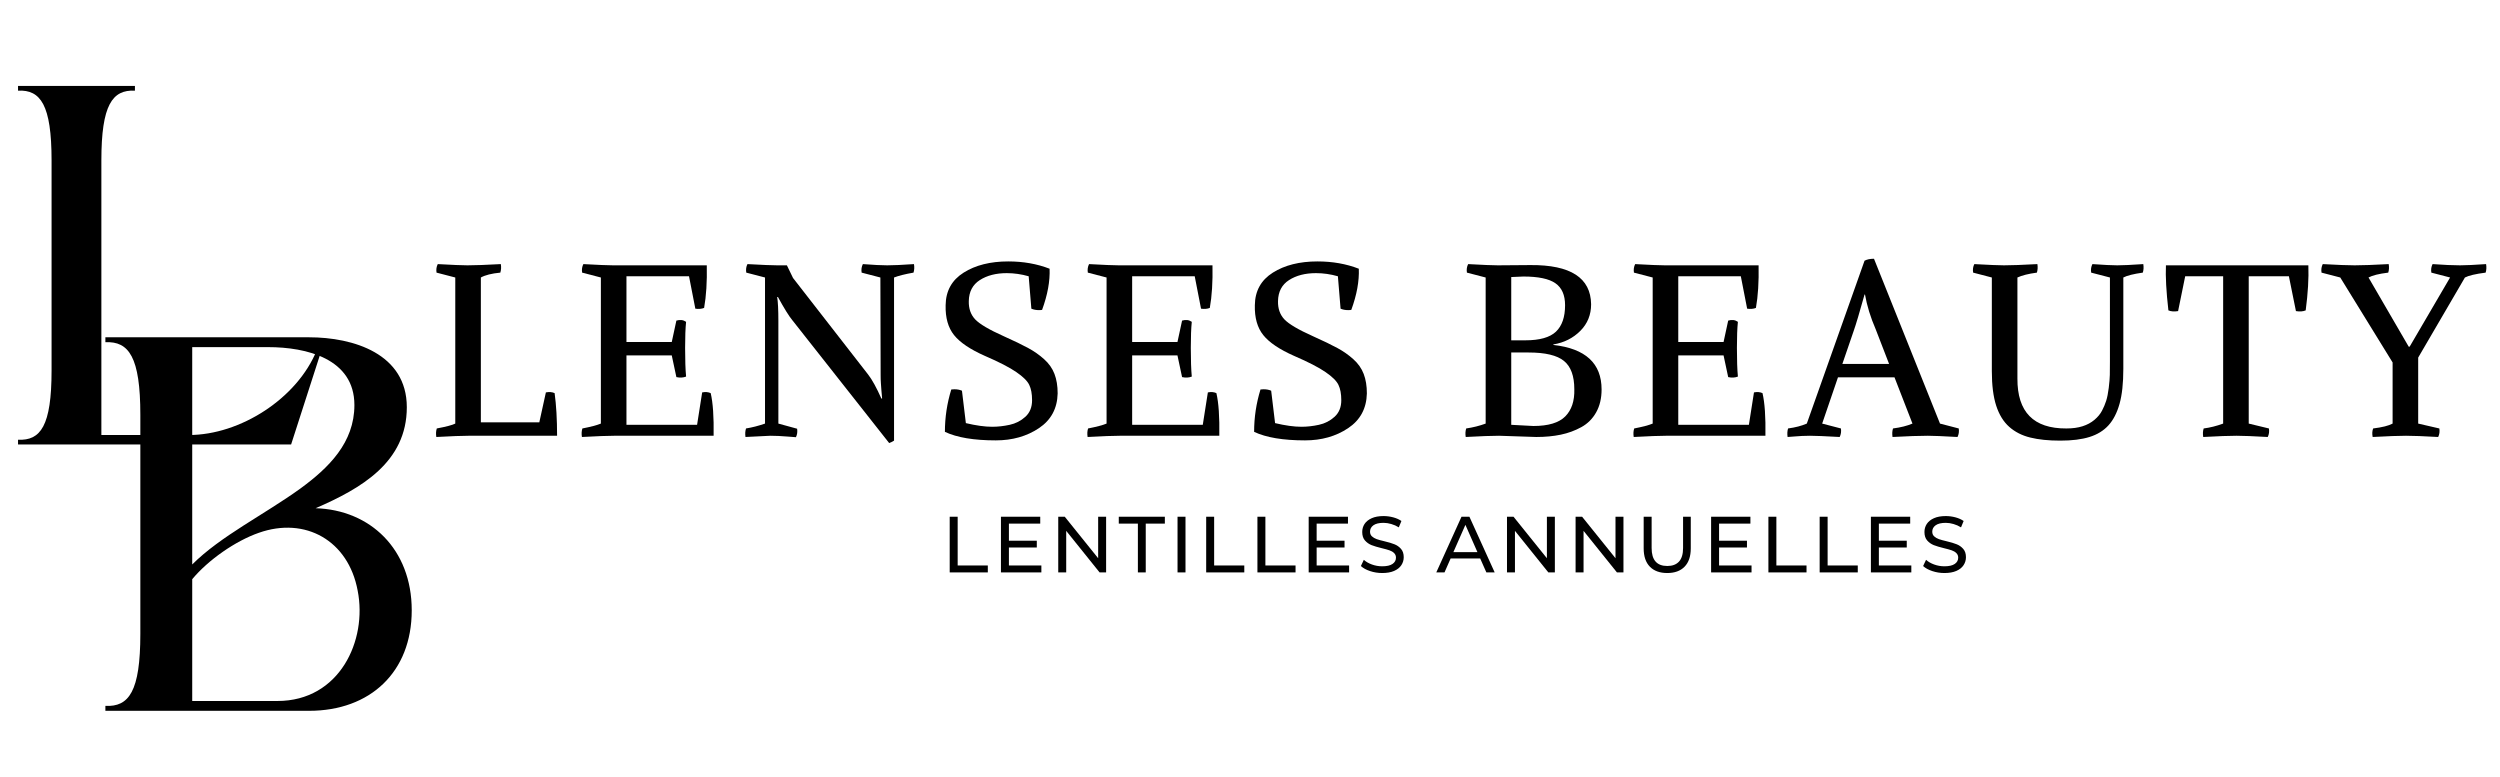 <svg xmlns="http://www.w3.org/2000/svg" xmlns:xlink="http://www.w3.org/1999/xlink" width="1014" zoomAndPan="magnify" viewBox="0 0 760.5 236.25" height="315" preserveAspectRatio="xMidYMid meet" version="1.0"><defs><g/></defs><g fill="#000000" fill-opacity="1"><g transform="translate(32.059, 216.23)"><g><path d="M 0 0 L 61.961 0 C 80.566 0 93.191 -11.793 93.191 -30.566 C 93.191 -49.172 80.566 -61.129 63.953 -61.629 C 77.742 -67.609 91.695 -75.582 91.695 -92.359 C 91.695 -108.641 75.418 -113.625 61.961 -113.625 L 0 -113.625 L 0 -112.129 C 7.145 -112.461 10.633 -107.645 10.633 -90.035 L 10.633 -23.422 C 10.633 -5.812 7.145 -1.164 0 -1.496 Z M 26.414 -40.035 C 31.23 -45.848 39.535 -51.664 46.68 -54.152 C 60.797 -59.137 73.922 -51.828 76.746 -36.547 C 79.734 -21.43 71.266 -2.988 52.328 -2.988 L 26.414 -2.988 Z M 26.414 -110.633 L 49.504 -110.633 C 61.129 -110.633 75.75 -107.145 75.75 -93.023 C 75.75 -81.562 67.941 -73.922 59.305 -67.609 C 48.508 -59.801 35.051 -53.156 26.414 -44.52 Z M 26.414 -110.633 "/></g></g></g><g fill="#000000" fill-opacity="1"><g transform="translate(129.761, 132.557)"><g><path d="M 16.516 -4.078 L 34.297 -4.078 L 36.297 -13.188 C 37.328 -13.383 38.211 -13.312 38.953 -12.969 C 39.453 -9.352 39.703 -5.031 39.703 0 L 12.812 0 C 10.832 0 7.551 0.125 2.969 0.375 C 2.812 -0.562 2.859 -1.426 3.109 -2.219 C 5.973 -2.758 7.848 -3.254 8.734 -3.703 L 8.734 -48.141 L 3.031 -49.625 C 2.883 -50.562 3.008 -51.426 3.406 -52.219 C 7.852 -51.969 10.863 -51.844 12.438 -51.844 C 14.664 -51.844 18.051 -51.969 22.594 -52.219 C 22.738 -51.281 22.688 -50.414 22.438 -49.625 C 19.82 -49.375 17.848 -48.879 16.516 -48.141 Z M 16.516 -4.078 "/></g></g></g><g fill="#000000" fill-opacity="1"><g transform="translate(174.052, 132.557)"><g><path d="M 30.297 -24.438 L 16.516 -24.438 L 16.516 -3.328 L 38 -3.328 L 39.547 -13.188 C 40.535 -13.383 41.398 -13.312 42.141 -12.969 C 42.828 -10.051 43.125 -5.727 43.031 0 L 12.812 0 C 10.832 0 7.551 0.125 2.969 0.375 C 2.812 -0.562 2.859 -1.426 3.109 -2.219 C 5.68 -2.719 7.555 -3.211 8.734 -3.703 L 8.734 -48.141 L 3.031 -49.625 C 2.883 -50.562 3.008 -51.426 3.406 -52.219 C 7.852 -51.969 10.863 -51.844 12.438 -51.844 L 40.953 -51.844 C 41.055 -46.812 40.785 -42.492 40.141 -38.891 C 39.398 -38.586 38.508 -38.508 37.469 -38.656 L 35.547 -48.516 L 16.516 -48.516 L 16.516 -28.516 L 30.297 -28.516 L 31.703 -35.031 C 32.836 -35.375 33.82 -35.25 34.656 -34.656 C 34.457 -32.727 34.359 -30.086 34.359 -26.734 C 34.359 -23.035 34.457 -20.125 34.656 -18 C 33.77 -17.656 32.785 -17.602 31.703 -17.844 Z M 30.297 -24.438 "/></g></g></g><g fill="#000000" fill-opacity="1"><g transform="translate(224.046, 132.557)"><g><path d="M 43.766 -48.141 L 38.062 -49.625 C 37.914 -50.562 38.039 -51.426 38.438 -52.219 C 41.645 -51.969 44.113 -51.844 45.844 -51.844 C 47.719 -51.844 50.43 -51.969 53.984 -52.219 C 54.141 -51.281 54.094 -50.414 53.844 -49.625 C 51.281 -49.176 49.305 -48.68 47.922 -48.141 L 47.922 1.484 C 47.379 1.828 46.883 2.07 46.438 2.219 L 16.953 -35.188 C 15.973 -36.363 14.52 -38.707 12.594 -42.219 L 12.375 -42.219 C 12.613 -40.688 12.734 -38.266 12.734 -34.953 L 12.734 -3.703 L 18.438 -2.141 C 18.582 -1.203 18.461 -0.344 18.078 0.438 C 17.484 0.395 16.664 0.332 15.625 0.25 C 14.594 0.176 13.645 0.113 12.781 0.062 C 11.914 0.02 11.086 0 10.297 0 C 9.797 0 7.273 0.125 2.734 0.375 C 2.586 -0.562 2.641 -1.426 2.891 -2.219 C 4.766 -2.52 6.691 -3.016 8.672 -3.703 L 8.672 -48.141 L 2.969 -49.625 C 2.812 -50.562 2.93 -51.426 3.328 -52.219 C 7.773 -51.969 10.789 -51.844 12.375 -51.844 L 15.328 -51.844 L 17.188 -48 L 40.062 -18.594 C 41.25 -17.062 42.582 -14.641 44.062 -11.328 L 44.297 -11.328 C 44.191 -12.516 44.113 -13.406 44.062 -14 C 44.02 -14.594 43.973 -15.258 43.922 -16 C 43.867 -16.738 43.844 -17.551 43.844 -18.438 Z M 43.766 -48.141 "/></g></g></g><g fill="#000000" fill-opacity="1"><g transform="translate(283.816, 132.557)"><g><path d="M 19.109 1.406 C 12.441 1.406 7.281 0.539 3.625 -1.188 C 3.625 -5.582 4.27 -9.879 5.562 -14.078 C 5.656 -14.078 5.801 -14.086 6 -14.109 C 6.195 -14.129 6.367 -14.141 6.516 -14.141 C 7.398 -14.141 8.164 -13.992 8.812 -13.703 L 10 -3.844 C 13.113 -3.102 15.781 -2.734 18 -2.734 C 19.727 -2.734 21.504 -2.93 23.328 -3.328 C 25.148 -3.723 26.738 -4.535 28.094 -5.766 C 29.457 -7.004 30.141 -8.688 30.141 -10.812 C 30.141 -12.738 29.852 -14.289 29.281 -15.469 C 28.719 -16.656 27.41 -17.953 25.359 -19.359 C 23.316 -20.773 20.125 -22.422 15.781 -24.297 C 11.332 -26.266 8.207 -28.375 6.406 -30.625 C 4.602 -32.875 3.75 -35.898 3.844 -39.703 C 3.895 -44.047 5.723 -47.352 9.328 -49.625 C 12.93 -51.895 17.453 -53.031 22.891 -53.031 C 27.473 -53.031 31.664 -52.289 35.469 -50.812 C 35.625 -47.051 34.863 -42.879 33.188 -38.297 C 32.988 -38.242 32.664 -38.219 32.219 -38.219 C 31.375 -38.219 30.609 -38.363 29.922 -38.656 L 29.109 -48.516 C 26.891 -49.148 24.664 -49.469 22.438 -49.469 C 19.176 -49.469 16.445 -48.766 14.25 -47.359 C 12.062 -45.953 10.941 -43.816 10.891 -40.953 C 10.836 -38.68 11.488 -36.828 12.844 -35.391 C 14.207 -33.961 17.086 -32.266 21.484 -30.297 C 24.691 -28.859 27.18 -27.656 28.953 -26.688 C 30.734 -25.727 32.352 -24.594 33.812 -23.281 C 35.27 -21.977 36.316 -20.488 36.953 -18.812 C 37.598 -17.133 37.922 -15.16 37.922 -12.891 C 37.816 -8.297 35.91 -4.766 32.203 -2.297 C 28.504 0.172 24.141 1.406 19.109 1.406 Z M 19.109 1.406 "/></g></g></g><g fill="#000000" fill-opacity="1"><g transform="translate(327.885, 132.557)"><g><path d="M 30.297 -24.438 L 16.516 -24.438 L 16.516 -3.328 L 38 -3.328 L 39.547 -13.188 C 40.535 -13.383 41.398 -13.312 42.141 -12.969 C 42.828 -10.051 43.125 -5.727 43.031 0 L 12.812 0 C 10.832 0 7.551 0.125 2.969 0.375 C 2.812 -0.562 2.859 -1.426 3.109 -2.219 C 5.68 -2.719 7.555 -3.211 8.734 -3.703 L 8.734 -48.141 L 3.031 -49.625 C 2.883 -50.562 3.008 -51.426 3.406 -52.219 C 7.852 -51.969 10.863 -51.844 12.438 -51.844 L 40.953 -51.844 C 41.055 -46.812 40.785 -42.492 40.141 -38.891 C 39.398 -38.586 38.508 -38.508 37.469 -38.656 L 35.547 -48.516 L 16.516 -48.516 L 16.516 -28.516 L 30.297 -28.516 L 31.703 -35.031 C 32.836 -35.375 33.82 -35.25 34.656 -34.656 C 34.457 -32.727 34.359 -30.086 34.359 -26.734 C 34.359 -23.035 34.457 -20.125 34.656 -18 C 33.77 -17.656 32.785 -17.602 31.703 -17.844 Z M 30.297 -24.438 "/></g></g></g><g fill="#000000" fill-opacity="1"><g transform="translate(377.879, 132.557)"><g><path d="M 19.109 1.406 C 12.441 1.406 7.281 0.539 3.625 -1.188 C 3.625 -5.582 4.27 -9.879 5.562 -14.078 C 5.656 -14.078 5.801 -14.086 6 -14.109 C 6.195 -14.129 6.367 -14.141 6.516 -14.141 C 7.398 -14.141 8.164 -13.992 8.812 -13.703 L 10 -3.844 C 13.113 -3.102 15.781 -2.734 18 -2.734 C 19.727 -2.734 21.504 -2.93 23.328 -3.328 C 25.148 -3.723 26.738 -4.535 28.094 -5.766 C 29.457 -7.004 30.141 -8.688 30.141 -10.812 C 30.141 -12.738 29.852 -14.289 29.281 -15.469 C 28.719 -16.656 27.41 -17.953 25.359 -19.359 C 23.316 -20.773 20.125 -22.422 15.781 -24.297 C 11.332 -26.266 8.207 -28.375 6.406 -30.625 C 4.602 -32.875 3.75 -35.898 3.844 -39.703 C 3.895 -44.047 5.723 -47.352 9.328 -49.625 C 12.93 -51.895 17.453 -53.031 22.891 -53.031 C 27.473 -53.031 31.664 -52.289 35.469 -50.812 C 35.625 -47.051 34.863 -42.879 33.188 -38.297 C 32.988 -38.242 32.664 -38.219 32.219 -38.219 C 31.375 -38.219 30.609 -38.363 29.922 -38.656 L 29.109 -48.516 C 26.891 -49.148 24.664 -49.469 22.438 -49.469 C 19.176 -49.469 16.445 -48.766 14.25 -47.359 C 12.062 -45.953 10.941 -43.816 10.891 -40.953 C 10.836 -38.68 11.488 -36.828 12.844 -35.391 C 14.207 -33.961 17.086 -32.266 21.484 -30.297 C 24.691 -28.859 27.18 -27.656 28.953 -26.688 C 30.734 -25.727 32.352 -24.594 33.812 -23.281 C 35.27 -21.977 36.316 -20.488 36.953 -18.812 C 37.598 -17.133 37.922 -15.16 37.922 -12.891 C 37.816 -8.297 35.91 -4.766 32.203 -2.297 C 28.504 0.172 24.141 1.406 19.109 1.406 Z M 19.109 1.406 "/></g></g></g><g fill="#000000" fill-opacity="1"><g transform="translate(421.947, 132.557)"><g/></g></g><g fill="#000000" fill-opacity="1"><g transform="translate(443.204, 132.557)"><g><path d="M 24.141 0.375 L 12.812 0 C 10.633 0 7.254 0.125 2.672 0.375 C 2.516 -0.562 2.562 -1.426 2.812 -2.219 C 4.883 -2.52 6.859 -3.016 8.734 -3.703 L 8.734 -48.141 L 3.031 -49.625 C 2.883 -50.562 3.008 -51.426 3.406 -52.219 C 7.852 -51.969 10.863 -51.844 12.438 -51.844 L 22.359 -51.922 C 34.555 -52.016 40.707 -48.039 40.812 -40 C 40.812 -36.789 39.711 -34.086 37.516 -31.891 C 35.316 -29.691 32.586 -28.32 29.328 -27.781 L 29.328 -27.625 C 39.109 -26.539 44 -22.023 44 -14.078 C 44 -11.41 43.453 -9.098 42.359 -7.141 C 41.273 -5.191 39.77 -3.688 37.844 -2.625 C 35.914 -1.562 33.828 -0.797 31.578 -0.328 C 29.336 0.141 26.859 0.375 24.141 0.375 Z M 16.516 -3.328 L 23.25 -2.969 C 27.789 -2.969 31.023 -3.941 32.953 -5.891 C 34.879 -7.836 35.797 -10.586 35.703 -14.141 C 35.703 -18.191 34.648 -21.066 32.547 -22.766 C 30.453 -24.473 26.863 -25.328 21.781 -25.328 L 16.516 -25.328 Z M 16.516 -29.031 L 20.812 -29.031 C 25.156 -29.031 28.254 -29.906 30.109 -31.656 C 31.961 -33.414 32.891 -36.098 32.891 -39.703 C 32.891 -42.805 31.91 -45.035 29.953 -46.391 C 28.004 -47.754 24.758 -48.438 20.219 -48.438 C 19.531 -48.438 18.297 -48.383 16.516 -48.281 Z M 16.516 -29.031 "/></g></g></g><g fill="#000000" fill-opacity="1"><g transform="translate(494.012, 132.557)"><g><path d="M 30.297 -24.438 L 16.516 -24.438 L 16.516 -3.328 L 38 -3.328 L 39.547 -13.188 C 40.535 -13.383 41.398 -13.312 42.141 -12.969 C 42.828 -10.051 43.125 -5.727 43.031 0 L 12.812 0 C 10.832 0 7.551 0.125 2.969 0.375 C 2.812 -0.562 2.859 -1.426 3.109 -2.219 C 5.68 -2.719 7.555 -3.211 8.734 -3.703 L 8.734 -48.141 L 3.031 -49.625 C 2.883 -50.562 3.008 -51.426 3.406 -52.219 C 7.852 -51.969 10.863 -51.844 12.438 -51.844 L 40.953 -51.844 C 41.055 -46.812 40.785 -42.492 40.141 -38.891 C 39.398 -38.586 38.508 -38.508 37.469 -38.656 L 35.547 -48.516 L 16.516 -48.516 L 16.516 -28.516 L 30.297 -28.516 L 31.703 -35.031 C 32.836 -35.375 33.82 -35.25 34.656 -34.656 C 34.457 -32.727 34.359 -30.086 34.359 -26.734 C 34.359 -23.035 34.457 -20.125 34.656 -18 C 33.77 -17.656 32.785 -17.602 31.703 -17.844 Z M 30.297 -24.438 "/></g></g></g><g fill="#000000" fill-opacity="1"><g transform="translate(544.006, 132.557)"><g><path d="M 32.297 -17.781 L 15.109 -17.781 L 10.297 -3.703 L 16 -2.219 C 16.145 -1.281 16.02 -0.414 15.625 0.375 C 11.188 0.125 8.176 0 6.594 0 C 5.75 0 4.93 0.02 4.141 0.062 C 3.359 0.113 2.594 0.164 1.844 0.219 C 1.102 0.27 0.414 0.32 -0.219 0.375 C -0.363 -0.562 -0.316 -1.426 -0.078 -2.219 C 2.148 -2.52 4.051 -3.016 5.625 -3.703 L 23.188 -53.25 C 23.926 -53.645 24.883 -53.844 26.062 -53.844 L 46.141 -3.703 L 51.844 -2.219 C 51.988 -1.281 51.863 -0.414 51.469 0.375 C 47.031 0.125 44.02 0 42.438 0 C 39.875 0 36.297 0.125 31.703 0.375 C 31.555 -0.562 31.602 -1.426 31.844 -2.219 C 34.164 -2.52 36.141 -3.016 37.766 -3.703 Z M 23.328 -42.953 L 23.188 -42.953 C 21.656 -37.473 20.566 -33.82 19.922 -32 L 16.438 -21.844 L 30.656 -21.844 L 26.594 -32.359 C 25.008 -36.016 23.922 -39.547 23.328 -42.953 Z M 23.328 -42.953 "/></g></g></g><g fill="#000000" fill-opacity="1"><g transform="translate(598.37, 132.557)"><g><path d="M 47.547 -48.141 L 47.547 -20.375 C 47.547 -15.977 47.16 -12.422 46.391 -9.703 C 45.629 -6.984 44.508 -4.805 43.031 -3.172 C 41.551 -1.547 39.625 -0.363 37.25 0.375 C 34.883 1.113 31.922 1.484 28.359 1.484 C 24.805 1.484 21.77 1.172 19.25 0.547 C 16.738 -0.066 14.602 -1.148 12.844 -2.703 C 11.094 -4.254 9.77 -6.398 8.875 -9.141 C 7.988 -11.879 7.547 -15.375 7.547 -19.625 L 7.547 -48.141 L 1.859 -49.625 C 1.703 -50.562 1.82 -51.426 2.219 -52.219 C 6.664 -51.969 9.676 -51.844 11.25 -51.844 C 13.477 -51.844 16.863 -51.969 21.406 -52.219 C 21.551 -51.281 21.5 -50.414 21.25 -49.625 C 18.688 -49.281 16.711 -48.785 15.328 -48.141 L 15.328 -17.406 C 15.273 -7.227 20.238 -2.164 30.219 -2.219 C 32.094 -2.219 33.734 -2.441 35.141 -2.891 C 36.547 -3.336 37.754 -3.988 38.766 -4.844 C 39.785 -5.707 40.551 -6.633 41.062 -7.625 C 41.582 -8.613 42.004 -9.613 42.328 -10.625 C 42.648 -11.633 42.91 -12.941 43.109 -14.547 C 43.305 -16.148 43.414 -17.473 43.438 -18.516 C 43.457 -19.555 43.469 -20.914 43.469 -22.594 L 43.469 -48.141 L 37.766 -49.625 C 37.617 -50.562 37.742 -51.426 38.141 -52.219 C 41.598 -51.969 44.117 -51.844 45.703 -51.844 C 47.379 -51.844 50.02 -51.969 53.625 -52.219 C 53.77 -51.227 53.719 -50.363 53.469 -49.625 C 50.656 -49.227 48.68 -48.734 47.547 -48.141 Z M 47.547 -48.141 "/></g></g></g><g fill="#000000" fill-opacity="1"><g transform="translate(657.251, 132.557)"><g><path d="M 19.031 -3.703 L 19.031 -48.516 L 7.484 -48.516 L 5.328 -37.922 C 4.148 -37.723 3.164 -37.797 2.375 -38.141 C 1.727 -43.816 1.477 -48.383 1.625 -51.844 L 44.953 -51.844 C 45.098 -47.895 44.828 -43.328 44.141 -38.141 C 43.348 -37.797 42.359 -37.723 41.172 -37.922 L 39.031 -48.516 L 26.812 -48.516 L 26.812 -3.703 L 32.953 -2.219 C 33.109 -1.281 32.988 -0.414 32.594 0.375 C 28.145 0.125 24.984 0 23.109 0 C 20.891 0 17.508 0.125 12.969 0.375 C 12.812 -0.613 12.859 -1.477 13.109 -2.219 C 15.035 -2.469 17.008 -2.961 19.031 -3.703 Z M 19.031 -3.703 "/></g></g></g><g fill="#000000" fill-opacity="1"><g transform="translate(707.097, 132.557)"><g><path d="M 28.516 -23.781 L 28.516 -3.703 L 34.953 -2.219 C 35.109 -1.281 34.988 -0.414 34.594 0.375 C 30.145 0.125 26.883 0 24.812 0 C 22.633 0 19.254 0.125 14.672 0.375 C 14.473 -0.562 14.52 -1.426 14.812 -2.219 C 17.57 -2.562 19.547 -3.055 20.734 -3.703 L 20.734 -22.297 L 4.812 -48.141 L -0.891 -49.625 C -1.035 -50.562 -0.91 -51.426 -0.516 -52.219 C 3.922 -51.969 7.156 -51.844 9.188 -51.844 C 11.508 -51.844 14.961 -51.969 19.547 -52.219 C 19.703 -51.281 19.656 -50.414 19.406 -49.625 C 16.594 -49.281 14.594 -48.785 13.406 -48.141 L 25.625 -27.109 L 25.922 -27.109 L 38.219 -48.141 L 32.516 -49.625 C 32.367 -50.562 32.492 -51.426 32.891 -52.219 C 36.336 -51.969 39.125 -51.844 41.25 -51.844 C 42.926 -51.844 45.566 -51.969 49.172 -52.219 C 49.328 -51.281 49.281 -50.414 49.031 -49.625 C 45.969 -49.227 43.867 -48.734 42.734 -48.141 Z M 28.516 -23.781 "/></g></g></g><g fill="#000000" fill-opacity="1"><g transform="translate(5.485, 135.201)"><g><path d="M 25.352 -86.422 C 25.352 -103.324 28.703 -107.949 35.559 -107.629 L 35.559 -109.066 L 0 -109.066 L 0 -107.629 C 6.855 -107.949 10.203 -103.324 10.203 -86.422 L 10.203 -22.484 C 10.203 -5.582 6.855 -1.117 0 -1.434 L 0 0 L 83.074 0 L 92.324 -28.703 L 90.887 -28.703 C 84.988 -14.031 67.605 -2.871 51.98 -2.871 L 25.352 -2.871 Z M 25.352 -86.422 "/></g></g></g><g fill="#000000" fill-opacity="1"><g transform="translate(286.352, 174.127)"><g><path d="M 2.547 -16.938 L 4.969 -16.938 L 4.969 -2.109 L 14.141 -2.109 L 14.141 0 L 2.547 0 Z M 2.547 -16.938 "/></g></g></g><g fill="#000000" fill-opacity="1"><g transform="translate(301.941, 174.127)"><g><path d="M 14.844 -2.109 L 14.844 0 L 2.547 0 L 2.547 -16.938 L 14.5 -16.938 L 14.5 -14.844 L 4.969 -14.844 L 4.969 -9.641 L 13.453 -9.641 L 13.453 -7.578 L 4.969 -7.578 L 4.969 -2.109 Z M 14.844 -2.109 "/></g></g></g><g fill="#000000" fill-opacity="1"><g transform="translate(319.371, 174.127)"><g><path d="M 17.109 -16.938 L 17.109 0 L 15.125 0 L 4.969 -12.641 L 4.969 0 L 2.547 0 L 2.547 -16.938 L 4.531 -16.938 L 14.688 -4.312 L 14.688 -16.938 Z M 17.109 -16.938 "/></g></g></g><g fill="#000000" fill-opacity="1"><g transform="translate(340.238, 174.127)"><g><path d="M 5.906 -14.844 L 0.094 -14.844 L 0.094 -16.938 L 14.109 -16.938 L 14.109 -14.844 L 8.297 -14.844 L 8.297 0 L 5.906 0 Z M 5.906 -14.844 "/></g></g></g><g fill="#000000" fill-opacity="1"><g transform="translate(355.659, 174.127)"><g><path d="M 2.547 -16.938 L 4.969 -16.938 L 4.969 0 L 2.547 0 Z M 2.547 -16.938 "/></g></g></g><g fill="#000000" fill-opacity="1"><g transform="translate(364.374, 174.127)"><g><path d="M 2.547 -16.938 L 4.969 -16.938 L 4.969 -2.109 L 14.141 -2.109 L 14.141 0 L 2.547 0 Z M 2.547 -16.938 "/></g></g></g><g fill="#000000" fill-opacity="1"><g transform="translate(379.963, 174.127)"><g><path d="M 2.547 -16.938 L 4.969 -16.938 L 4.969 -2.109 L 14.141 -2.109 L 14.141 0 L 2.547 0 Z M 2.547 -16.938 "/></g></g></g><g fill="#000000" fill-opacity="1"><g transform="translate(395.553, 174.127)"><g><path d="M 14.844 -2.109 L 14.844 0 L 2.547 0 L 2.547 -16.938 L 14.5 -16.938 L 14.5 -14.844 L 4.969 -14.844 L 4.969 -9.641 L 13.453 -9.641 L 13.453 -7.578 L 4.969 -7.578 L 4.969 -2.109 Z M 14.844 -2.109 "/></g></g></g><g fill="#000000" fill-opacity="1"><g transform="translate(412.983, 174.127)"><g><path d="M 7.484 0.188 C 6.203 0.188 4.969 -0.008 3.781 -0.406 C 2.602 -0.801 1.676 -1.312 1 -1.938 L 1.891 -3.828 C 2.535 -3.242 3.359 -2.77 4.359 -2.406 C 5.367 -2.039 6.41 -1.859 7.484 -1.859 C 8.879 -1.859 9.926 -2.098 10.625 -2.578 C 11.32 -3.055 11.672 -3.691 11.672 -4.484 C 11.672 -5.055 11.477 -5.523 11.094 -5.891 C 10.719 -6.254 10.25 -6.531 9.688 -6.719 C 9.133 -6.914 8.348 -7.133 7.328 -7.375 C 6.055 -7.688 5.031 -7.992 4.25 -8.297 C 3.469 -8.609 2.797 -9.082 2.234 -9.719 C 1.68 -10.352 1.406 -11.211 1.406 -12.297 C 1.406 -13.203 1.641 -14.016 2.109 -14.734 C 2.586 -15.461 3.312 -16.047 4.281 -16.484 C 5.25 -16.922 6.453 -17.141 7.891 -17.141 C 8.891 -17.141 9.875 -17.008 10.844 -16.75 C 11.812 -16.488 12.641 -16.117 13.328 -15.641 L 12.531 -13.703 C 11.82 -14.148 11.062 -14.488 10.25 -14.719 C 9.445 -14.957 8.66 -15.078 7.891 -15.078 C 6.516 -15.078 5.484 -14.828 4.797 -14.328 C 4.117 -13.828 3.781 -13.18 3.781 -12.391 C 3.781 -11.805 3.973 -11.332 4.359 -10.969 C 4.742 -10.613 5.223 -10.332 5.797 -10.125 C 6.367 -9.926 7.145 -9.711 8.125 -9.484 C 9.406 -9.18 10.43 -8.875 11.203 -8.562 C 11.984 -8.258 12.648 -7.789 13.203 -7.156 C 13.754 -6.531 14.031 -5.688 14.031 -4.625 C 14.031 -3.738 13.785 -2.926 13.297 -2.188 C 12.816 -1.457 12.086 -0.879 11.109 -0.453 C 10.129 -0.023 8.922 0.188 7.484 0.188 Z M 7.484 0.188 "/></g></g></g><g fill="#000000" fill-opacity="1"><g transform="translate(429.227, 174.127)"><g/></g></g><g fill="#000000" fill-opacity="1"><g transform="translate(436.949, 174.127)"><g><path d="M 13.328 -4.234 L 4.328 -4.234 L 2.469 0 L -0.031 0 L 7.641 -16.938 L 10.047 -16.938 L 17.734 0 L 15.203 0 Z M 12.484 -6.172 L 8.828 -14.469 L 5.172 -6.172 Z M 12.484 -6.172 "/></g></g></g><g fill="#000000" fill-opacity="1"><g transform="translate(455.88, 174.127)"><g><path d="M 17.109 -16.938 L 17.109 0 L 15.125 0 L 4.969 -12.641 L 4.969 0 L 2.547 0 L 2.547 -16.938 L 4.531 -16.938 L 14.688 -4.312 L 14.688 -16.938 Z M 17.109 -16.938 "/></g></g></g><g fill="#000000" fill-opacity="1"><g transform="translate(476.747, 174.127)"><g><path d="M 17.109 -16.938 L 17.109 0 L 15.125 0 L 4.969 -12.641 L 4.969 0 L 2.547 0 L 2.547 -16.938 L 4.531 -16.938 L 14.688 -4.312 L 14.688 -16.938 Z M 17.109 -16.938 "/></g></g></g><g fill="#000000" fill-opacity="1"><g transform="translate(497.614, 174.127)"><g><path d="M 9.562 0.188 C 7.301 0.188 5.539 -0.453 4.281 -1.734 C 3.02 -3.023 2.391 -4.883 2.391 -7.312 L 2.391 -16.938 L 4.812 -16.938 L 4.812 -7.406 C 4.812 -3.77 6.398 -1.953 9.578 -1.953 C 11.129 -1.953 12.316 -2.398 13.141 -3.297 C 13.961 -4.191 14.375 -5.562 14.375 -7.406 L 14.375 -16.938 L 16.719 -16.938 L 16.719 -7.312 C 16.719 -4.875 16.086 -3.016 14.828 -1.734 C 13.578 -0.453 11.82 0.188 9.562 0.188 Z M 9.562 0.188 "/></g></g></g><g fill="#000000" fill-opacity="1"><g transform="translate(517.973, 174.127)"><g><path d="M 14.844 -2.109 L 14.844 0 L 2.547 0 L 2.547 -16.938 L 14.5 -16.938 L 14.5 -14.844 L 4.969 -14.844 L 4.969 -9.641 L 13.453 -9.641 L 13.453 -7.578 L 4.969 -7.578 L 4.969 -2.109 Z M 14.844 -2.109 "/></g></g></g><g fill="#000000" fill-opacity="1"><g transform="translate(535.402, 174.127)"><g><path d="M 2.547 -16.938 L 4.969 -16.938 L 4.969 -2.109 L 14.141 -2.109 L 14.141 0 L 2.547 0 Z M 2.547 -16.938 "/></g></g></g><g fill="#000000" fill-opacity="1"><g transform="translate(550.992, 174.127)"><g><path d="M 2.547 -16.938 L 4.969 -16.938 L 4.969 -2.109 L 14.141 -2.109 L 14.141 0 L 2.547 0 Z M 2.547 -16.938 "/></g></g></g><g fill="#000000" fill-opacity="1"><g transform="translate(566.582, 174.127)"><g><path d="M 14.844 -2.109 L 14.844 0 L 2.547 0 L 2.547 -16.938 L 14.5 -16.938 L 14.5 -14.844 L 4.969 -14.844 L 4.969 -9.641 L 13.453 -9.641 L 13.453 -7.578 L 4.969 -7.578 L 4.969 -2.109 Z M 14.844 -2.109 "/></g></g></g><g fill="#000000" fill-opacity="1"><g transform="translate(584.012, 174.127)"><g><path d="M 7.484 0.188 C 6.203 0.188 4.969 -0.008 3.781 -0.406 C 2.602 -0.801 1.676 -1.312 1 -1.938 L 1.891 -3.828 C 2.535 -3.242 3.359 -2.77 4.359 -2.406 C 5.367 -2.039 6.41 -1.859 7.484 -1.859 C 8.879 -1.859 9.926 -2.098 10.625 -2.578 C 11.32 -3.055 11.672 -3.691 11.672 -4.484 C 11.672 -5.055 11.477 -5.523 11.094 -5.891 C 10.719 -6.254 10.25 -6.531 9.688 -6.719 C 9.133 -6.914 8.348 -7.133 7.328 -7.375 C 6.055 -7.688 5.031 -7.992 4.25 -8.297 C 3.469 -8.609 2.797 -9.082 2.234 -9.719 C 1.68 -10.352 1.406 -11.211 1.406 -12.297 C 1.406 -13.203 1.641 -14.016 2.109 -14.734 C 2.586 -15.461 3.312 -16.047 4.281 -16.484 C 5.25 -16.922 6.453 -17.141 7.891 -17.141 C 8.891 -17.141 9.875 -17.008 10.844 -16.75 C 11.812 -16.488 12.641 -16.117 13.328 -15.641 L 12.531 -13.703 C 11.82 -14.148 11.062 -14.488 10.25 -14.719 C 9.445 -14.957 8.66 -15.078 7.891 -15.078 C 6.516 -15.078 5.484 -14.828 4.797 -14.328 C 4.117 -13.828 3.781 -13.18 3.781 -12.391 C 3.781 -11.805 3.973 -11.332 4.359 -10.969 C 4.742 -10.613 5.223 -10.332 5.797 -10.125 C 6.367 -9.926 7.145 -9.711 8.125 -9.484 C 9.406 -9.18 10.43 -8.875 11.203 -8.562 C 11.984 -8.258 12.648 -7.789 13.203 -7.156 C 13.754 -6.531 14.031 -5.688 14.031 -4.625 C 14.031 -3.738 13.785 -2.926 13.297 -2.188 C 12.816 -1.457 12.086 -0.879 11.109 -0.453 C 10.129 -0.023 8.922 0.188 7.484 0.188 Z M 7.484 0.188 "/></g></g></g></svg>